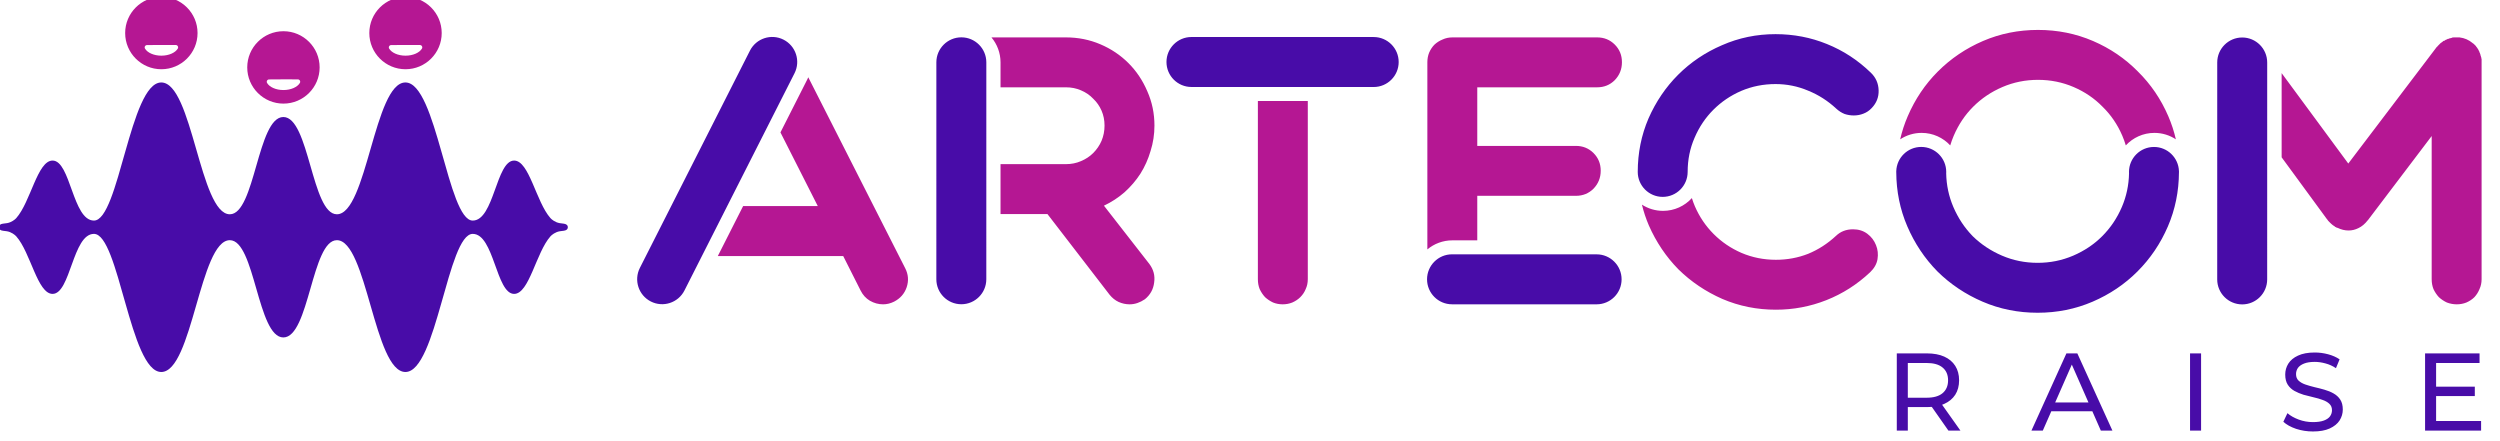 <?xml version="1.0" encoding="UTF-8" standalone="no"?> <svg xmlns="http://www.w3.org/2000/svg" xmlns:xlink="http://www.w3.org/1999/xlink" xmlns:serif="http://www.serif.com/" width="100%" height="100%" viewBox="0 0 227 40" version="1.1" xml:space="preserve" style="fill-rule:evenodd;clip-rule:evenodd;stroke-linejoin:round;stroke-miterlimit:2;"> <g transform="matrix(0.122,0,0,0.122,-35.012,-110.785)"> <g transform="matrix(0.244,0,0,0.244,214.26,718.449)"> <g transform="matrix(1.06,0,0,1.06,-752.971,-95.585)"> <path d="M1806.9,1794.36C1732.45,1794.36 1725.39,1514.49 1652.93,1514.49C1566.52,1514.49 1545.23,1893.78 1455.59,1893.78C1365.96,1893.78 1333.92,1496.35 1261.9,1496.35C1200.48,1496.35 1194.73,1669.05 1142.84,1669.05C1099.25,1669.05 1079.79,1549.99 1038.27,1503.38C1034.54,1499.2 1024.22,1490.88 1011.3,1488.8C1010.5,1488.68 1009.7,1488.58 1008.89,1488.49L999.918,1487.33C993.488,1486.51 988.334,1483.6 988.334,1477.21C988.334,1470.81 993.535,1467.84 999.918,1466.99L1012.04,1465.39C1024.5,1463.21 1034.54,1455.21 1038.27,1451.03C1079.79,1404.42 1099.25,1285.37 1142.84,1285.37C1194.73,1285.37 1200.48,1458.06 1261.9,1458.06C1333.92,1458.06 1365.96,1060.64 1455.59,1060.64C1545.23,1060.64 1566.52,1439.93 1652.93,1439.93C1725.39,1439.93 1732.45,1160.05 1806.9,1160.05C1881.35,1160.05 1888.41,1439.93 1960.87,1439.93C2047.28,1439.93 2068.58,1060.64 2158.21,1060.64C2247.85,1060.64 2279.88,1458.06 2351.9,1458.06C2413.32,1458.06 2419.07,1285.37 2470.96,1285.37C2514.56,1285.37 2534.01,1404.42 2575.54,1451.03C2579.26,1455.21 2589.31,1463.21 2601.76,1465.39L2613.89,1466.99C2620.27,1467.84 2625.47,1470.81 2625.47,1477.21C2625.47,1483.6 2620.32,1486.51 2613.89,1487.33L2604.91,1488.49C2604.11,1488.58 2603.3,1488.68 2602.5,1488.8C2589.58,1490.88 2579.26,1499.2 2575.54,1503.38C2534.01,1549.99 2514.56,1669.05 2470.96,1669.05C2419.07,1669.05 2413.32,1496.35 2351.9,1496.35C2279.88,1496.35 2247.85,1893.78 2158.21,1893.78C2068.58,1893.78 2047.28,1514.49 1960.87,1514.49C1888.41,1514.49 1881.35,1794.36 1806.9,1794.36Z" style="fill:rgb(72,12,168);"></path> </g> <g transform="matrix(0.676,0,0,0.676,90.284,639.57)"> <path d="M1586.25,344.383C1676.39,344.383 1749.58,417.566 1749.58,507.708C1749.58,597.849 1676.39,671.033 1586.25,671.033C1496.11,671.033 1422.93,597.849 1422.93,507.708C1422.93,417.566 1496.11,344.383 1586.25,344.383ZM1512.38,577.815C1523.24,596.45 1552.23,609.795 1586.25,609.795C1620.41,609.795 1649.5,596.34 1660.51,577.73C1662.41,574.39 1662.37,570.294 1660.43,566.985C1658.48,563.677 1654.92,561.659 1651.08,561.692C1636.08,561.742 1616.82,561.553 1586.25,561.554C1556.76,561.556 1536.1,561.731 1521.63,561.979C1517.84,561.94 1514.32,563.937 1512.41,567.21C1510.5,570.483 1510.49,574.531 1512.38,577.815ZM1035.41,189.293C1125.56,189.293 1198.74,262.477 1198.74,352.618C1198.74,442.76 1125.56,515.943 1035.41,515.943C945.273,515.943 872.089,442.76 872.089,352.618C872.089,262.477 945.273,189.293 1035.41,189.293ZM961.541,422.725C972.404,441.36 1001.39,454.706 1035.41,454.706C1069.57,454.706 1098.66,441.251 1109.67,422.641C1111.57,419.301 1111.54,415.205 1109.59,411.896C1107.64,408.587 1104.08,406.569 1100.24,406.602C1085.24,406.652 1065.98,406.463 1035.41,406.465C1005.92,406.467 985.264,406.641 970.795,406.89C967.004,406.851 963.483,408.847 961.57,412.12C959.657,415.394 959.646,419.442 961.541,422.725ZM2137.09,189.293C2227.24,189.293 2300.42,262.477 2300.42,352.618C2300.42,442.76 2227.24,515.943 2137.09,515.943C2046.95,515.943 1973.77,442.76 1973.77,352.618C1973.77,262.477 2046.95,189.293 2137.09,189.293ZM2063.22,422.725C2074.08,441.36 2103.07,454.706 2137.09,454.706C2171.25,454.706 2200.34,441.251 2211.35,422.641C2213.25,419.301 2213.21,415.205 2211.27,411.896C2209.32,408.587 2205.76,406.569 2201.92,406.602C2186.92,406.652 2167.66,406.463 2137.09,406.465C2107.6,406.467 2086.94,406.641 2072.47,406.89C2068.68,406.851 2065.16,408.847 2063.25,412.12C2061.34,415.394 2061.32,419.442 2063.22,422.725Z" style="fill:rgb(181,23,147);"></path> </g> </g> <g transform="matrix(0.312,0,0,0.312,453.177,685.876)"> <path d="M1395.44,896.529L1626.56,1351.85C1634.16,1366.58 1635.35,1381.79 1630.12,1397.48C1624.89,1412.69 1614.91,1424.1 1600.17,1431.7C1591.62,1435.98 1582.83,1438.12 1573.79,1438.12C1562.86,1438.12 1552.4,1435.27 1542.42,1429.57C1532.91,1423.86 1525.55,1415.78 1520.32,1405.32L1478.96,1323.32L1478.8,1323.02L1179.61,1323.02L1240.01,1203.78L1418.12,1203.78L1329.06,1028.02L1392.81,902.195C1393.76,900.322 1394.63,898.433 1395.44,896.529ZM1832.4,801.388L2010.17,801.387C2039.16,801.387 2066.5,806.854 2092.16,817.787C2117.83,828.72 2140.18,843.694 2159.19,862.708C2178.2,881.722 2193.18,904.063 2204.11,929.732C2215.52,955.401 2221.22,982.734 2221.22,1011.73C2221.22,1032.65 2218.13,1052.85 2211.95,1072.34C2206.25,1091.83 2198.17,1109.89 2187.71,1126.53C2177.25,1142.69 2164.66,1157.43 2149.92,1170.74C2135.18,1183.57 2118.78,1194.27 2100.72,1202.82L2209.1,1341.86C2219.08,1355.17 2222.89,1369.91 2220.51,1386.07C2218.61,1402.23 2211.24,1415.54 2198.41,1426C2186.52,1434.08 2174.4,1438.12 2162.04,1438.12C2153.01,1438.12 2144.22,1436.22 2135.66,1432.42C2127.58,1428.62 2120.45,1422.91 2114.27,1415.31L1965.96,1222.79L1854.04,1222.79L1854.04,1103.71L2010.17,1103.71C2023,1103.71 2034.88,1101.34 2045.82,1096.58C2057.23,1091.83 2066.97,1085.41 2075.05,1077.33C2083.61,1068.77 2090.26,1059.03 2095.02,1048.1C2099.77,1036.69 2102.15,1024.57 2102.15,1011.73C2102.15,998.896 2099.77,987.012 2095.02,976.079C2090.26,965.146 2083.61,955.639 2075.05,947.558C2066.97,939.002 2057.23,932.347 2045.82,927.593C2034.88,922.84 2023,920.463 2010.17,920.463L1854.04,920.463L1854.04,861.003C1854.04,838.326 1845.91,817.534 1832.4,801.388ZM2587.01,953.16L2587.01,1378.23C2587.01,1386.78 2585.34,1394.63 2582.01,1401.76C2579.16,1408.89 2574.89,1415.31 2569.18,1421.01C2563.95,1426.24 2557.53,1430.52 2549.93,1433.84C2542.8,1436.7 2535.19,1438.12 2527.11,1438.12C2519.03,1438.12 2511.43,1436.7 2504.3,1433.84C2497.16,1430.52 2490.75,1426.24 2485.04,1421.01C2479.82,1415.31 2475.54,1408.89 2472.21,1401.76C2469.36,1394.63 2467.93,1386.78 2467.93,1378.23L2467.93,953.16L2587.01,953.16ZM2872.22,1307.14L2872.22,860.569C2872.22,852.488 2873.64,844.882 2876.5,837.752C2879.82,830.146 2884.1,823.729 2889.33,818.5C2895.03,813.271 2901.45,809.231 2908.58,806.378C2915.71,803.051 2923.56,801.387 2932.11,801.387L3277.22,801.387C3293.86,801.387 3307.88,807.091 3319.29,818.5C3330.7,829.908 3336.4,843.931 3336.4,860.569C3336.4,877.206 3330.7,891.467 3319.29,903.35C3307.88,914.759 3293.86,920.463 3277.22,920.463L2991.29,920.463L2991.29,1060.22L3226.59,1060.22C3243.23,1060.22 3257.25,1065.92 3268.66,1077.33C3280.07,1088.74 3285.77,1102.76 3285.77,1119.4C3285.77,1136.04 3280.07,1150.3 3268.66,1162.18C3257.25,1173.59 3243.23,1179.29 3226.59,1179.29L2991.29,1179.29L2991.29,1285.51L2931.83,1285.51C2909.16,1285.51 2888.37,1293.64 2872.22,1307.14ZM3503.21,1184.71C3505.26,1191.33 3507.65,1197.84 3510.38,1204.25C3521.31,1229.44 3536.28,1251.55 3555.3,1270.56C3574.31,1289.57 3596.42,1304.55 3621.61,1315.48C3647.28,1326.41 3674.61,1331.88 3703.61,1331.88C3730.7,1331.88 3756.37,1327.13 3780.62,1317.62C3804.86,1307.64 3826.96,1293.38 3846.93,1274.84C3857.86,1264.38 3871.41,1259.15 3887.57,1259.15C3900.88,1259.15 3912.29,1262.72 3921.8,1269.85C3931.3,1276.98 3938.2,1286.01 3942.47,1296.94C3946.75,1307.4 3947.94,1318.57 3946.04,1330.45C3944.14,1341.86 3938.2,1352.32 3928.21,1361.83C3897.32,1390.82 3862.61,1412.93 3824.11,1428.14C3785.61,1443.35 3745.44,1450.96 3703.61,1450.96C3658.45,1450.96 3615.91,1442.4 3575.98,1425.29C3536.05,1407.7 3501.11,1384.17 3471.16,1354.7C3441.69,1324.75 3418.16,1289.81 3400.57,1249.88C3393.67,1233.79 3388.16,1217.26 3384.05,1200.32C3398.57,1209.71 3415.87,1215.17 3434.44,1215.17C3461.69,1215.17 3486.21,1203.42 3503.21,1184.71ZM4000.11,1044.53C4004.43,1025.69 4010.41,1007.39 4018.06,989.627C4035.64,948.746 4059.65,913.095 4090.07,882.673C4120.97,851.775 4156.86,827.532 4197.74,809.944C4238.62,792.356 4282.35,783.562 4328.94,783.562C4375.52,783.562 4419.25,792.356 4460.13,809.944C4501.01,827.532 4536.66,851.775 4567.09,882.673C4597.98,913.095 4622.23,948.746 4639.82,989.627C4647.46,1007.39 4653.44,1025.69 4657.76,1044.53C4643.08,1034.82 4625.48,1029.17 4606.58,1029.17C4579.62,1029.17 4555.33,1040.67 4538.34,1059.02C4536.02,1051.2 4533.24,1043.52 4530.01,1035.97C4518.6,1009.35 4502.91,986.299 4482.95,966.81C4463.46,946.845 4440.4,931.158 4413.78,919.75C4387.17,908.342 4358.88,902.637 4328.94,902.637C4298.99,902.637 4270.7,908.342 4244.09,919.75C4217.47,931.158 4194.17,946.845 4174.21,966.81C4154.72,986.299 4139.27,1009.35 4127.86,1035.97C4124.63,1043.52 4121.85,1051.2 4119.53,1059.02C4102.54,1040.67 4078.25,1029.17 4051.29,1029.17C4032.39,1029.17 4014.79,1034.82 4000.11,1044.53ZM4910.08,886.61L5069.06,1102.29L5280.11,824.204L5281.54,823.491L5281.54,822.778L5289.38,814.935L5291.52,813.509C5292.47,812.558 5293.43,811.845 5294.38,811.37L5295.8,809.944C5296.28,809.944 5297.23,809.706 5298.65,809.231C5300.08,808.28 5301.03,807.567 5301.51,807.091L5302.22,807.091C5302.69,806.616 5303.17,806.378 5303.65,806.378L5306.5,804.952L5307.92,804.952C5308.4,804.477 5308.87,804.239 5309.35,804.239C5309.82,803.764 5310.78,803.526 5312.2,803.526C5312.68,803.051 5313.63,802.813 5315.05,802.813C5316,801.863 5317.9,801.387 5320.76,801.387L5334.31,801.387C5346.19,802.813 5356.65,807.329 5365.68,814.935L5366.39,815.648C5366.87,815.648 5367.34,815.886 5367.82,816.361L5373.52,822.065C5373.52,822.54 5374,823.253 5374.95,824.204C5375.9,825.155 5376.61,826.106 5377.09,827.056C5377.09,827.532 5377.56,828.245 5378.51,829.195L5379.94,832.047C5379.94,832.523 5380.41,833.236 5381.36,834.187L5381.36,835.613C5381.84,835.613 5382.08,836.088 5382.08,837.039L5383.5,839.891L5383.5,841.317C5383.98,841.317 5384.22,841.555 5384.22,842.03L5384.93,845.595C5385.4,846.07 5385.64,846.783 5385.64,847.734C5386.12,848.209 5386.36,849.16 5386.36,850.586L5387.07,853.438L5387.07,1378.23C5387.07,1386.78 5385.4,1394.63 5382.08,1401.76C5379.23,1408.89 5375.19,1415.31 5369.96,1421.01C5364.73,1426.24 5358.31,1430.52 5350.7,1433.84C5343.57,1436.7 5335.97,1438.12 5327.89,1438.12C5319.81,1438.12 5311.96,1436.7 5304.36,1433.84C5297.23,1430.52 5290.81,1426.24 5285.11,1421.01C5279.88,1415.31 5275.6,1408.89 5272.27,1401.76C5269.42,1394.63 5267.99,1386.78 5267.99,1378.23L5267.99,1036.69L5116.12,1237.05L5115.4,1237.76C5108.75,1246.32 5101.38,1252.5 5093.3,1256.3C5085.7,1260.1 5077.85,1262 5069.77,1262C5060.74,1262 5051.95,1259.87 5043.39,1255.59L5041.96,1255.59C5041.96,1255.11 5041.49,1254.87 5040.54,1254.87L5039.82,1254.16C5038.87,1253.68 5038.16,1253.45 5037.69,1253.45C5037.69,1252.97 5037.21,1252.5 5036.26,1252.02C5035.31,1251.55 5034.6,1251.07 5034.12,1250.6C5033.65,1250.12 5032.93,1249.64 5031.98,1249.17C5030.08,1247.74 5026.99,1244.89 5022.71,1240.61C5022.24,1239.66 5021.76,1239.19 5021.29,1239.19C5020.81,1238.71 5020.34,1238 5019.86,1237.05L5019.86,1236.34L5019.15,1236.34L4910.08,1087.46L4910.08,886.61Z" style="fill:rgb(181,23,147);"></path> <g transform="matrix(1.9,0.963,-1.593,3.144,990.293,-3066.84)"> <path d="M994.843,952.831L994.843,1117.67C994.843,1127.01 982.304,1134.59 966.86,1134.59C951.416,1134.59 938.877,1127.01 938.877,1117.67L938.877,952.831C938.877,943.497 951.416,935.919 966.86,935.919C982.304,935.919 994.843,943.497 994.843,952.831ZM1580.37,783.93L1398.32,839.675C1384.54,843.894 1367.69,840.559 1360.71,832.232C1353.73,823.905 1359.25,813.72 1373.03,809.502L1555.08,753.756C1568.86,749.538 1585.71,752.873 1592.69,761.2C1599.67,769.526 1594.15,779.711 1580.37,783.93ZM1240.78,1033.8L1131,902.838C1124.02,894.512 1129.54,884.327 1143.32,880.108C1157.09,875.889 1173.94,879.225 1180.92,887.551L1290.7,1018.51C1297.68,1026.84 1292.17,1037.03 1278.39,1041.25C1264.61,1045.46 1247.76,1042.13 1240.78,1033.8ZM1913.06,846.908L1768.62,891.135C1754.85,895.354 1737.99,892.019 1731.01,883.692C1724.03,875.365 1729.55,865.18 1743.33,860.962L1887.77,816.735C1901.54,812.516 1918.39,815.852 1925.37,824.178C1932.35,832.505 1926.84,842.69 1913.06,846.908ZM1887.13,754.391C1877.56,742.963 1872.11,731.099 1870.81,718.8C1869.7,706.441 1872.19,694.642 1878.28,683.405C1884.47,671.987 1894.11,661.552 1907.19,652.102C1920.18,642.532 1936.13,634.852 1955.04,629.062C1973.15,623.516 1991.93,620.259 2011.38,619.293C2031.03,618.265 2050.5,619.559 2069.79,623.177C2077.19,624.54 2082.75,627.297 2086.48,631.446C2090.11,635.475 2090.79,639.725 2088.54,644.195C2087.46,646.49 2085.63,648.486 2083.05,650.183C2080.67,651.819 2077.79,653.155 2074.41,654.191C2071.22,655.166 2067.88,655.81 2064.39,656.123C2060.8,656.315 2057.11,656.086 2053.31,655.435C2041.02,653.303 2028.64,652.558 2016.17,653.201C2003.6,653.724 1991.65,655.722 1980.3,659.196C1968.16,662.914 1957.87,667.802 1949.44,673.86C1941.22,679.857 1935.14,686.48 1931.21,693.73C1927.28,700.979 1925.75,708.553 1926.62,716.451C1927.38,724.228 1930.84,731.786 1936.99,739.124C1943.97,747.44 1938.45,757.612 1924.69,761.825C1910.94,766.038 1894.11,762.707 1887.13,754.391ZM2145.37,675.294C2145.28,675.18 2145.18,675.067 2145.09,674.953C2145.04,674.899 2145,674.844 2144.97,674.789C2138.62,666.559 2144.19,656.697 2157.69,652.564C2171.46,648.345 2188.32,651.681 2195.3,660.007C2195.55,660.309 2195.78,660.613 2196.01,660.919C2202.22,667.964 2210.26,673.979 2220.11,678.965C2230.53,684.239 2241.94,688.153 2254.34,690.706C2266.83,693.079 2279.86,694.002 2293.43,693.476C2307,692.95 2320.05,690.767 2332.59,686.928C2345.13,683.088 2355.76,678.018 2364.49,671.718C2373.21,665.418 2379.59,658.553 2383.62,651.122C2387.74,643.51 2389.37,635.604 2388.5,627.404C2387.67,619.654 2384.4,612.18 2378.68,604.984C2378.4,604.696 2378.14,604.4 2377.88,604.099C2370.9,595.772 2376.42,585.587 2390.2,581.368C2403.68,577.24 2420.11,580.346 2427.35,588.286C2427.41,588.345 2427.47,588.406 2427.52,588.471C2427.62,588.584 2427.71,588.698 2427.81,588.812C2427.84,588.857 2427.88,588.902 2427.92,588.947C2437.55,600.588 2443.02,612.624 2444.31,625.055C2445.61,637.655 2443.08,649.846 2436.69,661.627C2430.41,673.226 2420.57,683.872 2407.19,693.565C2393.8,703.257 2377.35,711.089 2357.85,717.062C2338.34,723.035 2318.17,726.416 2297.32,727.207C2276.47,727.997 2256.35,726.524 2236.96,722.786C2217.66,718.867 2200,712.863 2183.96,704.772C2168.14,696.791 2155.32,687.009 2145.49,675.428C2145.45,675.383 2145.41,675.339 2145.37,675.294ZM2520.4,641.98L2410.62,511.016C2403.64,502.69 2409.16,492.505 2422.93,488.286C2436.71,484.068 2453.56,487.403 2460.54,495.729L2570.32,626.693C2577.3,635.02 2571.79,645.205 2558.01,649.423C2544.23,653.642 2527.38,650.307 2520.4,641.98Z" style="fill:rgb(72,12,168);"></path> </g> </g> <g transform="matrix(0.985,0,0,0.985,526.918,-45.23)"> <path d="M1197.95,1275.42L1197.95,1293.17L1189.62,1293.17L1189.62,1234.84L1212.37,1234.84C1217.48,1234.84 1221.84,1235.65 1225.45,1237.26C1229.06,1238.87 1231.84,1241.2 1233.79,1244.26C1235.73,1247.31 1236.7,1250.95 1236.7,1255.17C1236.7,1259.4 1235.73,1263.04 1233.79,1266.09C1231.84,1269.09 1229.06,1271.4 1225.45,1273.01C1224.94,1273.24 1224.41,1273.45 1223.86,1273.65L1237.7,1293.17L1228.62,1293.17L1216.07,1275.27C1214.89,1275.37 1213.65,1275.42 1212.37,1275.42L1197.95,1275.42ZM1197.95,1268.34L1212.12,1268.34C1217.45,1268.34 1221.48,1267.2 1224.2,1264.92C1226.98,1262.59 1228.37,1259.34 1228.37,1255.17C1228.37,1251.01 1226.98,1247.79 1224.2,1245.51C1221.48,1243.23 1217.45,1242.09 1212.12,1242.09L1197.95,1242.09L1197.95,1268.34ZM1306.36,1278.59L1299.95,1293.17L1291.37,1293.17L1317.79,1234.84L1326.04,1234.84L1352.54,1293.17L1343.79,1293.17L1337.38,1278.59L1306.36,1278.59ZM1334.45,1271.92L1321.87,1243.3L1309.29,1271.92L1334.45,1271.92ZM1411.2,1293.17L1411.2,1234.84L1419.54,1234.84L1419.54,1293.17L1411.2,1293.17ZM1504.04,1293.84C1499.59,1293.84 1495.34,1293.17 1491.29,1291.84C1487.23,1290.45 1484.04,1288.67 1481.7,1286.51L1484.79,1280.01C1487.01,1281.95 1489.84,1283.56 1493.29,1284.84C1496.73,1286.12 1500.31,1286.76 1504.04,1286.76C1507.42,1286.76 1510.17,1286.37 1512.29,1285.59C1514.4,1284.81 1515.95,1283.76 1516.95,1282.42C1517.95,1281.04 1518.45,1279.48 1518.45,1277.76C1518.45,1275.76 1517.79,1274.15 1516.45,1272.92C1515.17,1271.7 1513.48,1270.73 1511.37,1270.01C1509.31,1269.23 1507.04,1268.56 1504.54,1268.01C1502.04,1267.45 1499.51,1266.81 1496.95,1266.09C1494.45,1265.31 1492.15,1264.34 1490.04,1263.17C1487.98,1262.01 1486.31,1260.45 1485.04,1258.51C1483.76,1256.51 1483.12,1253.95 1483.12,1250.84C1483.12,1247.84 1483.9,1245.09 1485.45,1242.59C1487.06,1240.04 1489.51,1238.01 1492.79,1236.51C1496.12,1234.95 1500.34,1234.17 1505.45,1234.17C1508.84,1234.17 1512.2,1234.62 1515.54,1235.51C1518.87,1236.4 1521.76,1237.67 1524.2,1239.34L1521.45,1246.01C1518.95,1244.34 1516.31,1243.15 1513.54,1242.42C1510.76,1241.65 1508.06,1241.26 1505.45,1241.26C1502.17,1241.26 1499.48,1241.67 1497.37,1242.51C1495.26,1243.34 1493.7,1244.45 1492.7,1245.84C1491.76,1247.23 1491.29,1248.79 1491.29,1250.51C1491.29,1252.56 1491.92,1254.2 1493.2,1255.42C1494.54,1256.65 1496.23,1257.62 1498.29,1258.34C1500.4,1259.06 1502.7,1259.73 1505.2,1260.34C1507.7,1260.9 1510.2,1261.54 1512.7,1262.26C1515.26,1262.98 1517.56,1263.92 1519.62,1265.09C1521.73,1266.26 1523.42,1267.81 1524.7,1269.76C1525.98,1271.7 1526.62,1274.2 1526.62,1277.26C1526.62,1280.2 1525.81,1282.95 1524.2,1285.51C1522.59,1288.01 1520.09,1290.04 1516.7,1291.59C1513.37,1293.09 1509.15,1293.84 1504.04,1293.84ZM1597.12,1267.09L1597.12,1285.92L1631.12,1285.92L1631.12,1293.17L1588.79,1293.17L1588.79,1234.84L1629.95,1234.84L1629.95,1242.09L1597.12,1242.09L1597.12,1260.01L1626.37,1260.01L1626.37,1267.09L1597.12,1267.09Z" style="fill:rgb(72,12,168);"></path> </g> </g> </svg> 
